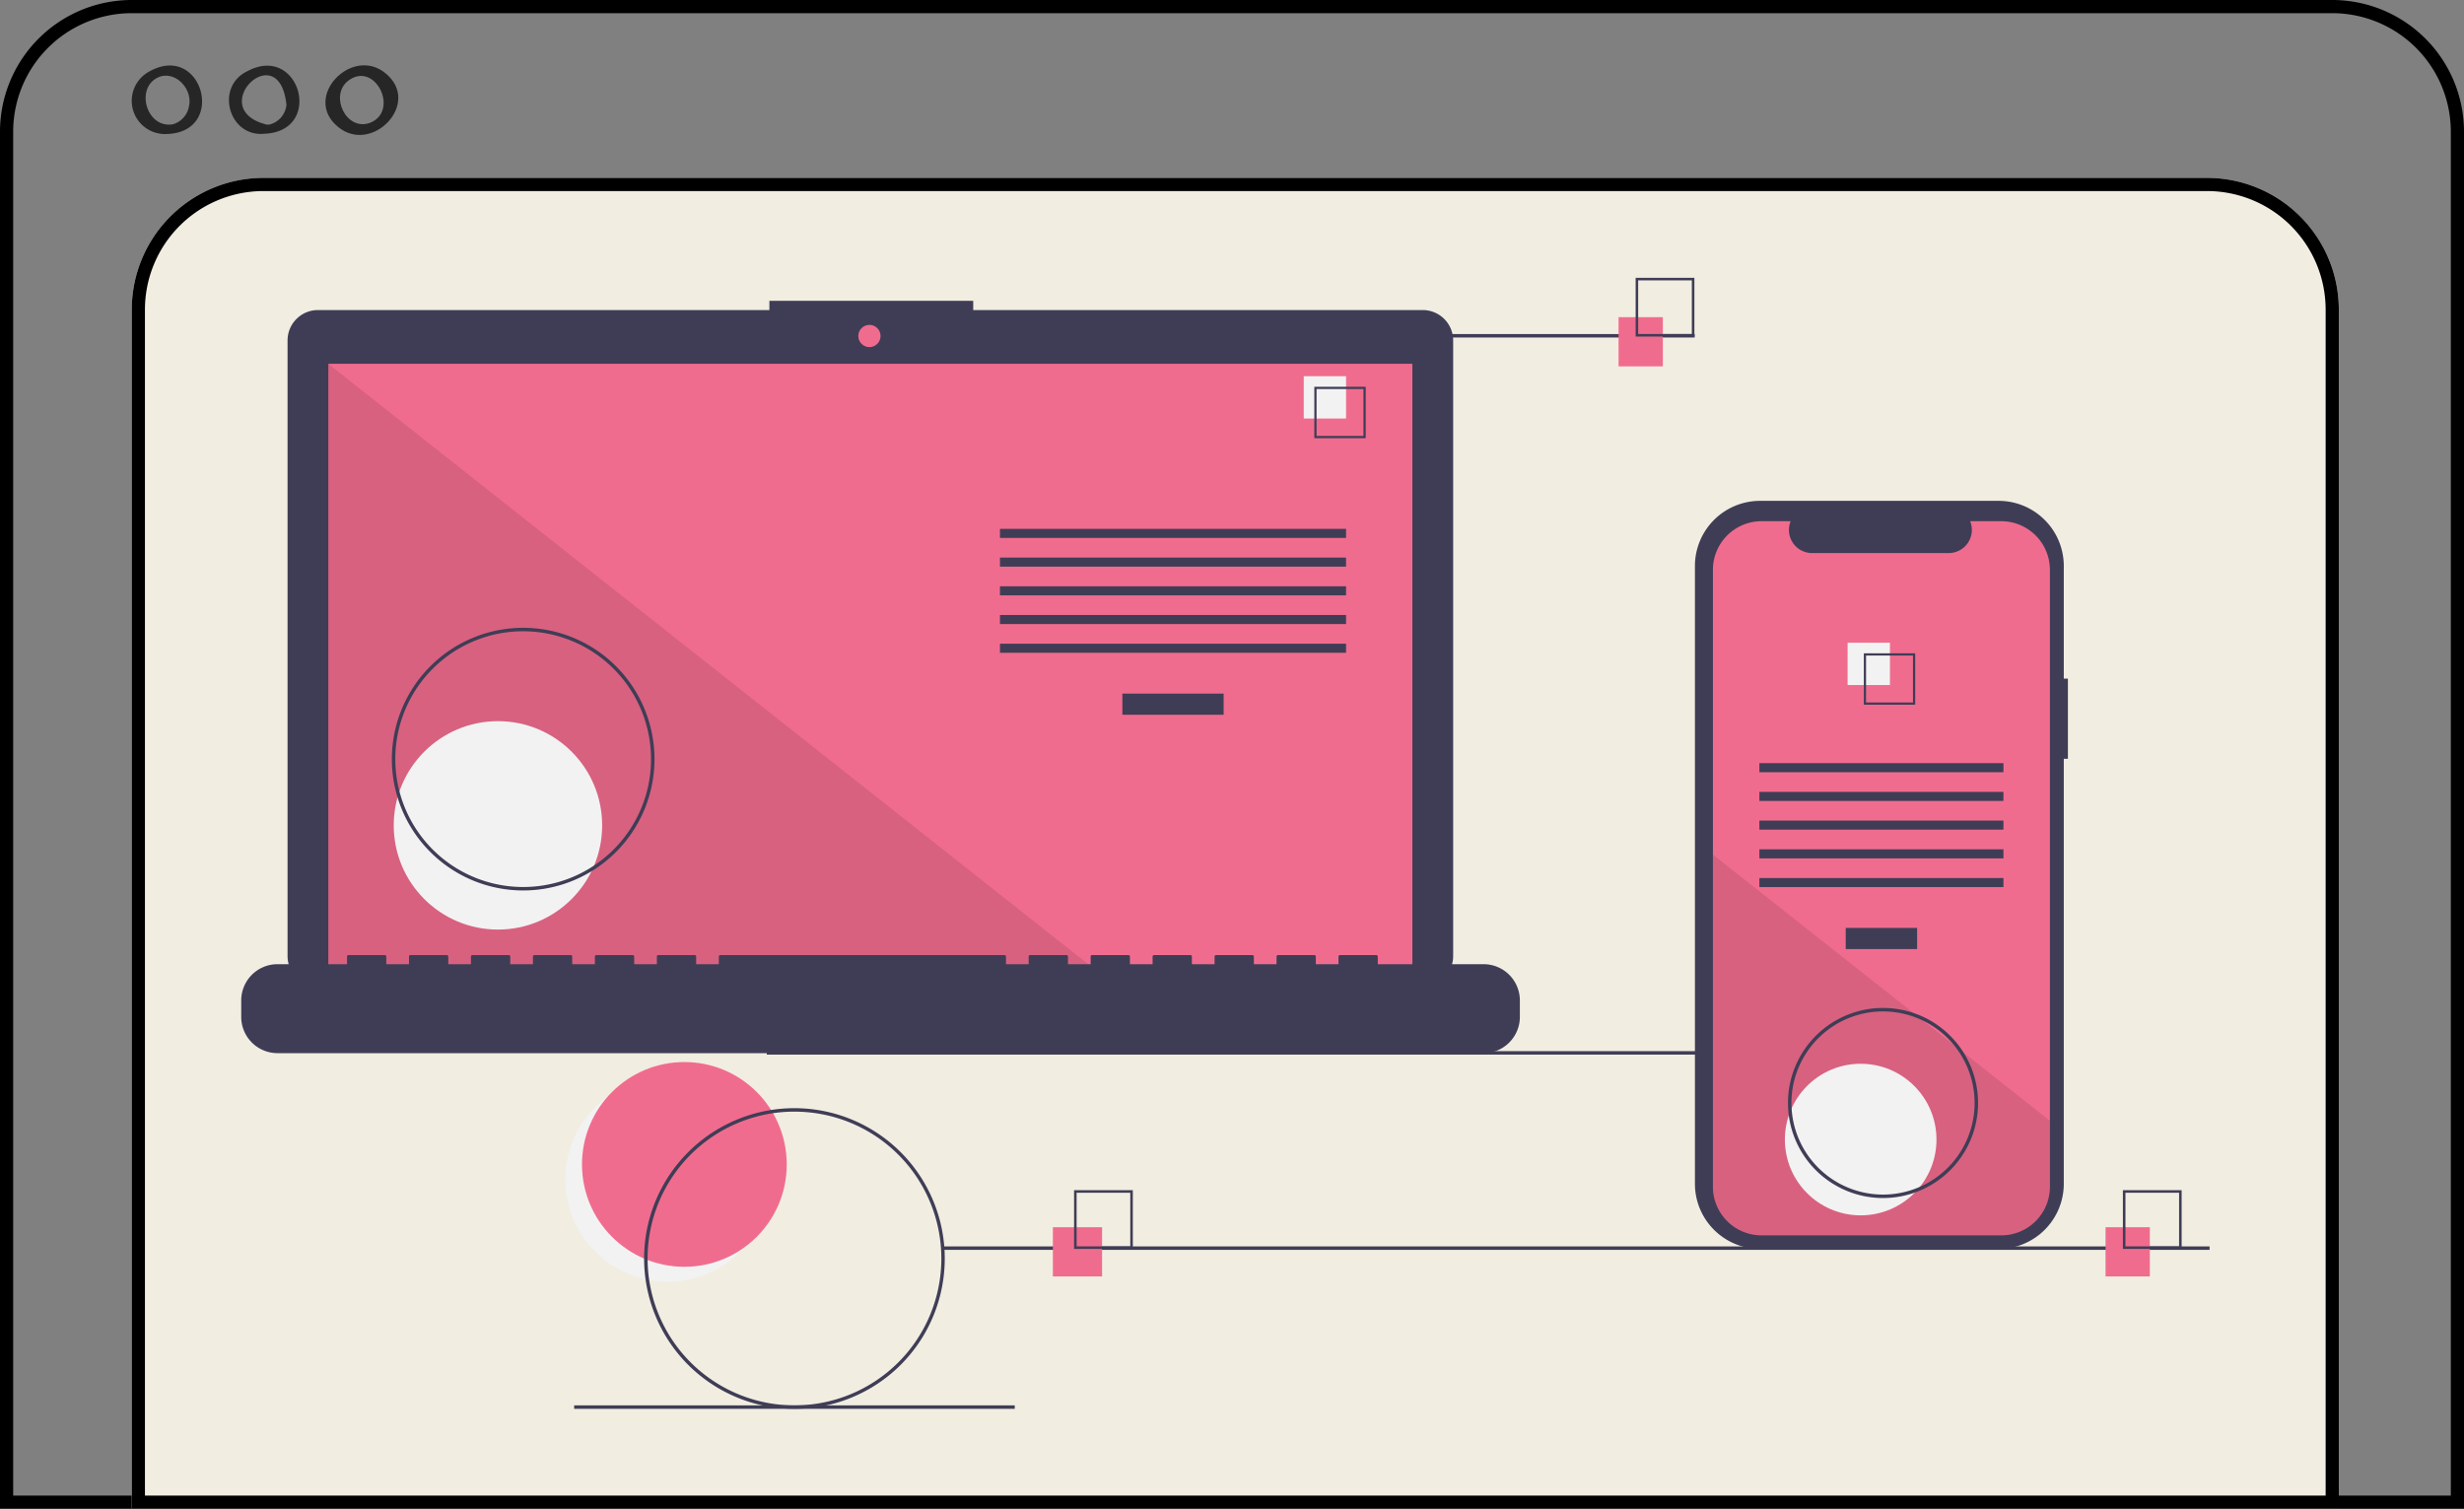 <?xml version="1.0" encoding="utf-8"?>
<svg xmlns="http://www.w3.org/2000/svg" width="374" height="229" viewBox="0 0 374 229">
  <rect x="0" y="0" width="374" height="229" fill="#808080" stroke="none"/>
  <g id="Group_9763" data-name="Group 9763" transform="translate(-774 -1678)">
    <g id="Screen_Shot_2021-02-08_at_6.03.32_PM" data-name="Screen Shot 2021-02-08 at 6.03.32 PM" transform="translate(774 1678)" fill="none" stroke="#000" stroke-width="2">
      <path d="M20,0H354a20,20,0,0,1,20,20V229a0,0,0,0,1,0,0H0a0,0,0,0,1,0,0V20A20,20,0,0,1,20,0Z" stroke="none"/>
      <path d="M20,1H354a19,19,0,0,1,19,19V228a0,0,0,0,1,0,0H1a0,0,0,0,1,0,0V20A19,19,0,0,1,20,1Z" fill="none"/>
    </g>
    <g id="Screen_Shot_2021-02-08_at_6.03.32_PM-2" data-name="Screen Shot 2021-02-08 at 6.03.32 PM" transform="translate(794 1705)" fill="#f1ede1" stroke="#000" stroke-width="2">
      <path d="M20,0H315a20,20,0,0,1,20,20V202a0,0,0,0,1,0,0H0a0,0,0,0,1,0,0V20A20,20,0,0,1,20,0Z" stroke="none"/>
      <path d="M20,1H315a19,19,0,0,1,19,19V201a0,0,0,0,1,0,0H1a0,0,0,0,1,0,0V20A19,19,0,0,1,20,1Z" fill="none"/>
    </g>
    <g id="Group_9684" data-name="Group 9684" transform="translate(-105.848 -32.406)">
      <path id="Path_6022" data-name="Path 6022" d="M19,27.343a5.044,5.044,0,0,0,2.627,9.489c9.221-.246,5.416-13.992-2.627-9.489Zm6.03,5.183a3.446,3.446,0,0,1-2.445,2.828c-4.15.72-5.9-5.938-1.864-7.265C23.188,27.406,25.536,30.11,25.035,32.526Z" transform="translate(883.516 1693.914)" fill="#262626"/>
      <path id="Path_6023" data-name="Path 6023" d="M29.13,27.288c-4.969,2.346-2.848,10.085,2.628,9.492,9.032-.4,5.3-13.738-2.628-9.492ZM35.055,32.4a3.43,3.43,0,0,1-2.509,2.968c.283-.038-.434.056-.4.047-9.678-2.3,1.79-13.673,2.91-3.015Z" transform="translate(888.272 1693.922)" fill="#262626"/>
      <path id="Path_6024" data-name="Path 6024" d="M38.128,35.729c5.13,4.327,12.793-3.555,7.267-8.086C40.3,23.387,32.686,31.232,38.128,35.729Zm1.533-6.936c4.106-3.211,7.938,4.6,3.322,6.365-3.561,1.279-6.147-4.1-3.322-6.361Z" transform="translate(892.992 1693.904)" fill="#262626"/>
    </g>
    <g id="Group_9760" data-name="Group 9760" transform="translate(810.615 1720.168)">
      <circle id="Ellipse_1391" data-name="Ellipse 1391" cx="15.538" cy="15.538" r="15.538" transform="translate(49.197 121.305)" fill="#f2f2f2"/>
      <circle id="Ellipse_1392" data-name="Ellipse 1392" cx="15.538" cy="15.538" r="15.538" transform="translate(51.724 119.031)" fill="#f06c8e"/>
      <rect id="Rectangle_16946" data-name="Rectangle 16946" width="192.243" height="0.525" transform="translate(79.775 117.376)" fill="#3f3d56"/>
      <path id="Path_14449" data-name="Path 14449" d="M229.532,137.425H161.3v-1.406h-30.94v1.406H61.842a4.616,4.616,0,0,0-4.616,4.616v93.434a4.616,4.616,0,0,0,4.616,4.616h167.69a4.616,4.616,0,0,0,4.616-4.615V142.04a4.616,4.616,0,0,0-4.615-4.615Z" transform="translate(-50.194 -132.533)" fill="#3f3d56"/>
      <rect id="Rectangle_16947" data-name="Rectangle 16947" width="164.545" height="92.82" transform="translate(13.22 13.049)" fill="#f06c8e"/>
      <circle id="Ellipse_1393" data-name="Ellipse 1393" cx="1.688" cy="1.688" r="1.688" transform="translate(93.664 7.142)" fill="#f06c8e"/>
      <path id="Path_14450" data-name="Path 14450" d="M167.894,142.574H50.406V49.754Z" transform="translate(-37.186 -36.705)" opacity="0.1"/>
      <circle id="Ellipse_1394" data-name="Ellipse 1394" cx="15.817" cy="15.817" r="15.817" transform="translate(23.15 67.29)" fill="#f2f2f2"/>
      <rect id="Rectangle_16948" data-name="Rectangle 16948" width="15.37" height="3.212" transform="translate(133.745 63.107)" fill="#3f3d56"/>
      <rect id="Rectangle_16949" data-name="Rectangle 16949" width="52.534" height="1.376" transform="translate(115.163 38.102)" fill="#3f3d56"/>
      <rect id="Rectangle_16950" data-name="Rectangle 16950" width="52.534" height="1.376" transform="translate(115.163 42.461)" fill="#3f3d56"/>
      <rect id="Rectangle_16951" data-name="Rectangle 16951" width="52.534" height="1.376" transform="translate(115.163 46.819)" fill="#3f3d56"/>
      <rect id="Rectangle_16952" data-name="Rectangle 16952" width="52.534" height="1.376" transform="translate(115.163 51.178)" fill="#3f3d56"/>
      <rect id="Rectangle_16953" data-name="Rectangle 16953" width="52.534" height="1.376" transform="translate(115.163 55.537)" fill="#3f3d56"/>
      <rect id="Rectangle_16954" data-name="Rectangle 16954" width="6.423" height="6.423" transform="translate(161.274 14.932)" fill="#f2f2f2"/>
      <path id="Path_14451" data-name="Path 14451" d="M659.255,193.585h-7.8v-7.8h7.8Zm-7.461-.339h7.122v-7.122h-7.122Z" transform="translate(-488.575 -169.247)" fill="#3f3d56"/>
      <path id="Path_14452" data-name="Path 14452" d="M218.988,516.06H202.929V514.9a.229.229,0,0,0-.229-.229h-5.506a.229.229,0,0,0-.229.229v1.157h-3.441V514.9a.229.229,0,0,0-.229-.229h-5.506a.229.229,0,0,0-.229.229v1.157h-3.441V514.9a.229.229,0,0,0-.229-.229h-5.506a.229.229,0,0,0-.229.229v1.157h-3.441V514.9a.229.229,0,0,0-.229-.229h-5.506a.229.229,0,0,0-.229.229v1.157h-3.441V514.9a.229.229,0,0,0-.229-.229h-5.506a.229.229,0,0,0-.229.229v1.157H155.9V514.9a.229.229,0,0,0-.229-.229h-5.506a.229.229,0,0,0-.229.229v1.157h-3.441V514.9a.229.229,0,0,0-.229-.229H103.137a.229.229,0,0,0-.229.229v1.157H99.466V514.9a.229.229,0,0,0-.229-.229H93.731a.229.229,0,0,0-.229.229v1.157H90.061V514.9a.229.229,0,0,0-.229-.229H84.325a.229.229,0,0,0-.229.229v1.157H80.655V514.9a.229.229,0,0,0-.229-.229H74.92a.229.229,0,0,0-.229.229v1.157H71.249V514.9a.229.229,0,0,0-.229-.229H65.514a.229.229,0,0,0-.229.229v1.157H61.843V514.9a.229.229,0,0,0-.229-.229H56.108a.229.229,0,0,0-.229.229v1.157H52.438V514.9a.229.229,0,0,0-.229-.229H46.7a.229.229,0,0,0-.229.229v1.157H35.92a5.506,5.506,0,0,0-5.506,5.506v2.49a5.506,5.506,0,0,0,5.506,5.506H218.988a5.506,5.506,0,0,0,5.506-5.506v-2.49a5.506,5.506,0,0,0-5.506-5.506Z" transform="translate(-30.415 -411.879)" fill="#3f3d56"/>
      <path id="Path_14453" data-name="Path 14453" d="M137.518,365.137A19.932,19.932,0,1,1,157.451,345.2,19.932,19.932,0,0,1,137.518,365.137Zm0-39.34A19.408,19.408,0,1,0,156.926,345.2,19.408,19.408,0,0,0,137.518,325.8Z" transform="translate(-94.724 -272.151)" fill="#3f3d56"/>
      <rect id="Rectangle_16955" data-name="Rectangle 16955" width="66.879" height="0.525" transform="translate(153.734 8.535)" fill="#3f3d56"/>
      <rect id="Rectangle_16956" data-name="Rectangle 16956" width="192.243" height="0.525" transform="translate(106.526 147.013)" fill="#3f3d56"/>
      <rect id="Rectangle_16957" data-name="Rectangle 16957" width="66.879" height="0.525" transform="translate(50.532 171.141)" fill="#3f3d56"/>
      <rect id="Rectangle_16958" data-name="Rectangle 16958" width="7.466" height="7.466" transform="translate(123.197 144.103)" fill="#f06c8e"/>
      <path id="Path_14454" data-name="Path 14454" d="M521.332,659.645h-8.917v-8.917h8.917Zm-8.529-.388h8.142v-8.142H512.8Z" transform="translate(-386.001 -512.25)" fill="#3f3d56"/>
      <rect id="Rectangle_16959" data-name="Rectangle 16959" width="6.72" height="7.466" transform="translate(209.061 5.973)" fill="#f06c8e"/>
      <path id="Path_14455" data-name="Path 14455" d="M846.332,131.645h-8.917v-8.917h8.917Zm-8.529-.388h8.142v-8.142H837.8Z" transform="translate(-625.764 -122.728)" fill="#3f3d56"/>
      <rect id="Rectangle_16960" data-name="Rectangle 16960" width="6.72" height="7.466" transform="translate(282.979 144.103)" fill="#f06c8e"/>
      <path id="Path_14456" data-name="Path 14456" d="M1128.327,659.645h-8.917v-8.917h8.917Zm-8.529-.388h8.142v-8.142H1119.8Z" transform="translate(-833.8 -512.25)" fill="#3f3d56"/>
      <path id="Path_14457" data-name="Path 14457" d="M928.34,278.792h-.624V261.7a9.891,9.891,0,0,0-9.891-9.891H881.617a9.891,9.891,0,0,0-9.891,9.891v93.756a9.891,9.891,0,0,0,9.891,9.891h36.207a9.891,9.891,0,0,0,9.891-9.891v-64.5h.624Z" transform="translate(-651.076 -217.957)" fill="#3f3d56"/>
      <path id="Path_14458" data-name="Path 14458" d="M933.29,270.968v93.619a7.387,7.387,0,0,1-7.387,7.388H889.522a7.386,7.386,0,0,1-7.385-7.387V270.968a7.386,7.386,0,0,1,7.385-7.385h4.415a3.509,3.509,0,0,0,3.25,4.834h20.743a3.509,3.509,0,0,0,3.25-4.834H925.9a7.386,7.386,0,0,1,7.387,7.386Z" transform="translate(-658.756 -226.641)" fill="#f06c8e"/>
      <rect id="Rectangle_16961" data-name="Rectangle 16961" width="10.838" height="3.212" transform="translate(243.538 98.67)" fill="#3f3d56"/>
      <rect id="Rectangle_16962" data-name="Rectangle 16962" width="37.043" height="1.376" transform="translate(230.435 73.664)" fill="#3f3d56"/>
      <rect id="Rectangle_16963" data-name="Rectangle 16963" width="37.043" height="1.376" transform="translate(230.435 78.023)" fill="#3f3d56"/>
      <rect id="Rectangle_16964" data-name="Rectangle 16964" width="37.043" height="1.376" transform="translate(230.435 82.382)" fill="#3f3d56"/>
      <rect id="Rectangle_16965" data-name="Rectangle 16965" width="37.043" height="1.376" transform="translate(230.435 86.741)" fill="#3f3d56"/>
      <rect id="Rectangle_16966" data-name="Rectangle 16966" width="37.043" height="1.376" transform="translate(230.435 91.099)" fill="#3f3d56"/>
      <rect id="Rectangle_16967" data-name="Rectangle 16967" width="6.423" height="6.423" transform="translate(243.827 55.385)" fill="#f2f2f2"/>
      <path id="Path_14459" data-name="Path 14459" d="M969.474,340.032v7.8h7.8v-7.8Zm7.462,7.462h-7.123V340.37h7.123Z" transform="translate(-723.188 -283.04)" fill="#3f3d56"/>
      <path id="Path_14460" data-name="Path 14460" d="M933.29,496.9v10a7.387,7.387,0,0,1-7.387,7.388H889.522a7.386,7.386,0,0,1-7.385-7.387V456.492l30.651,24.215.524.414,5.7,4.5.532.422Z" transform="translate(-658.756 -368.956)" opacity="0.1"/>
      <circle id="Ellipse_1395" data-name="Ellipse 1395" cx="11.505" cy="11.505" r="11.505" transform="translate(234.304 119.29)" fill="#f2f2f2"/>
      <path id="Path_14461" data-name="Path 14461" d="M286.4,648.907a22.817,22.817,0,1,1,22.817-22.817A22.817,22.817,0,0,1,286.4,648.907Zm0-45.11A22.293,22.293,0,1,0,308.7,626.089,22.293,22.293,0,0,0,286.4,603.8Z" transform="translate(-202.432 -477.241)" fill="#3f3d56"/>
      <path id="Path_14462" data-name="Path 14462" d="M940.011,574.122A14.425,14.425,0,1,1,954.436,559.7,14.425,14.425,0,0,1,940.011,574.122Zm0-28.325a13.9,13.9,0,1,0,13.9,13.9A13.9,13.9,0,0,0,940.011,545.8Z" transform="translate(-690.81 -434.452)" fill="#3f3d56"/>
    </g>
  </g>
</svg>